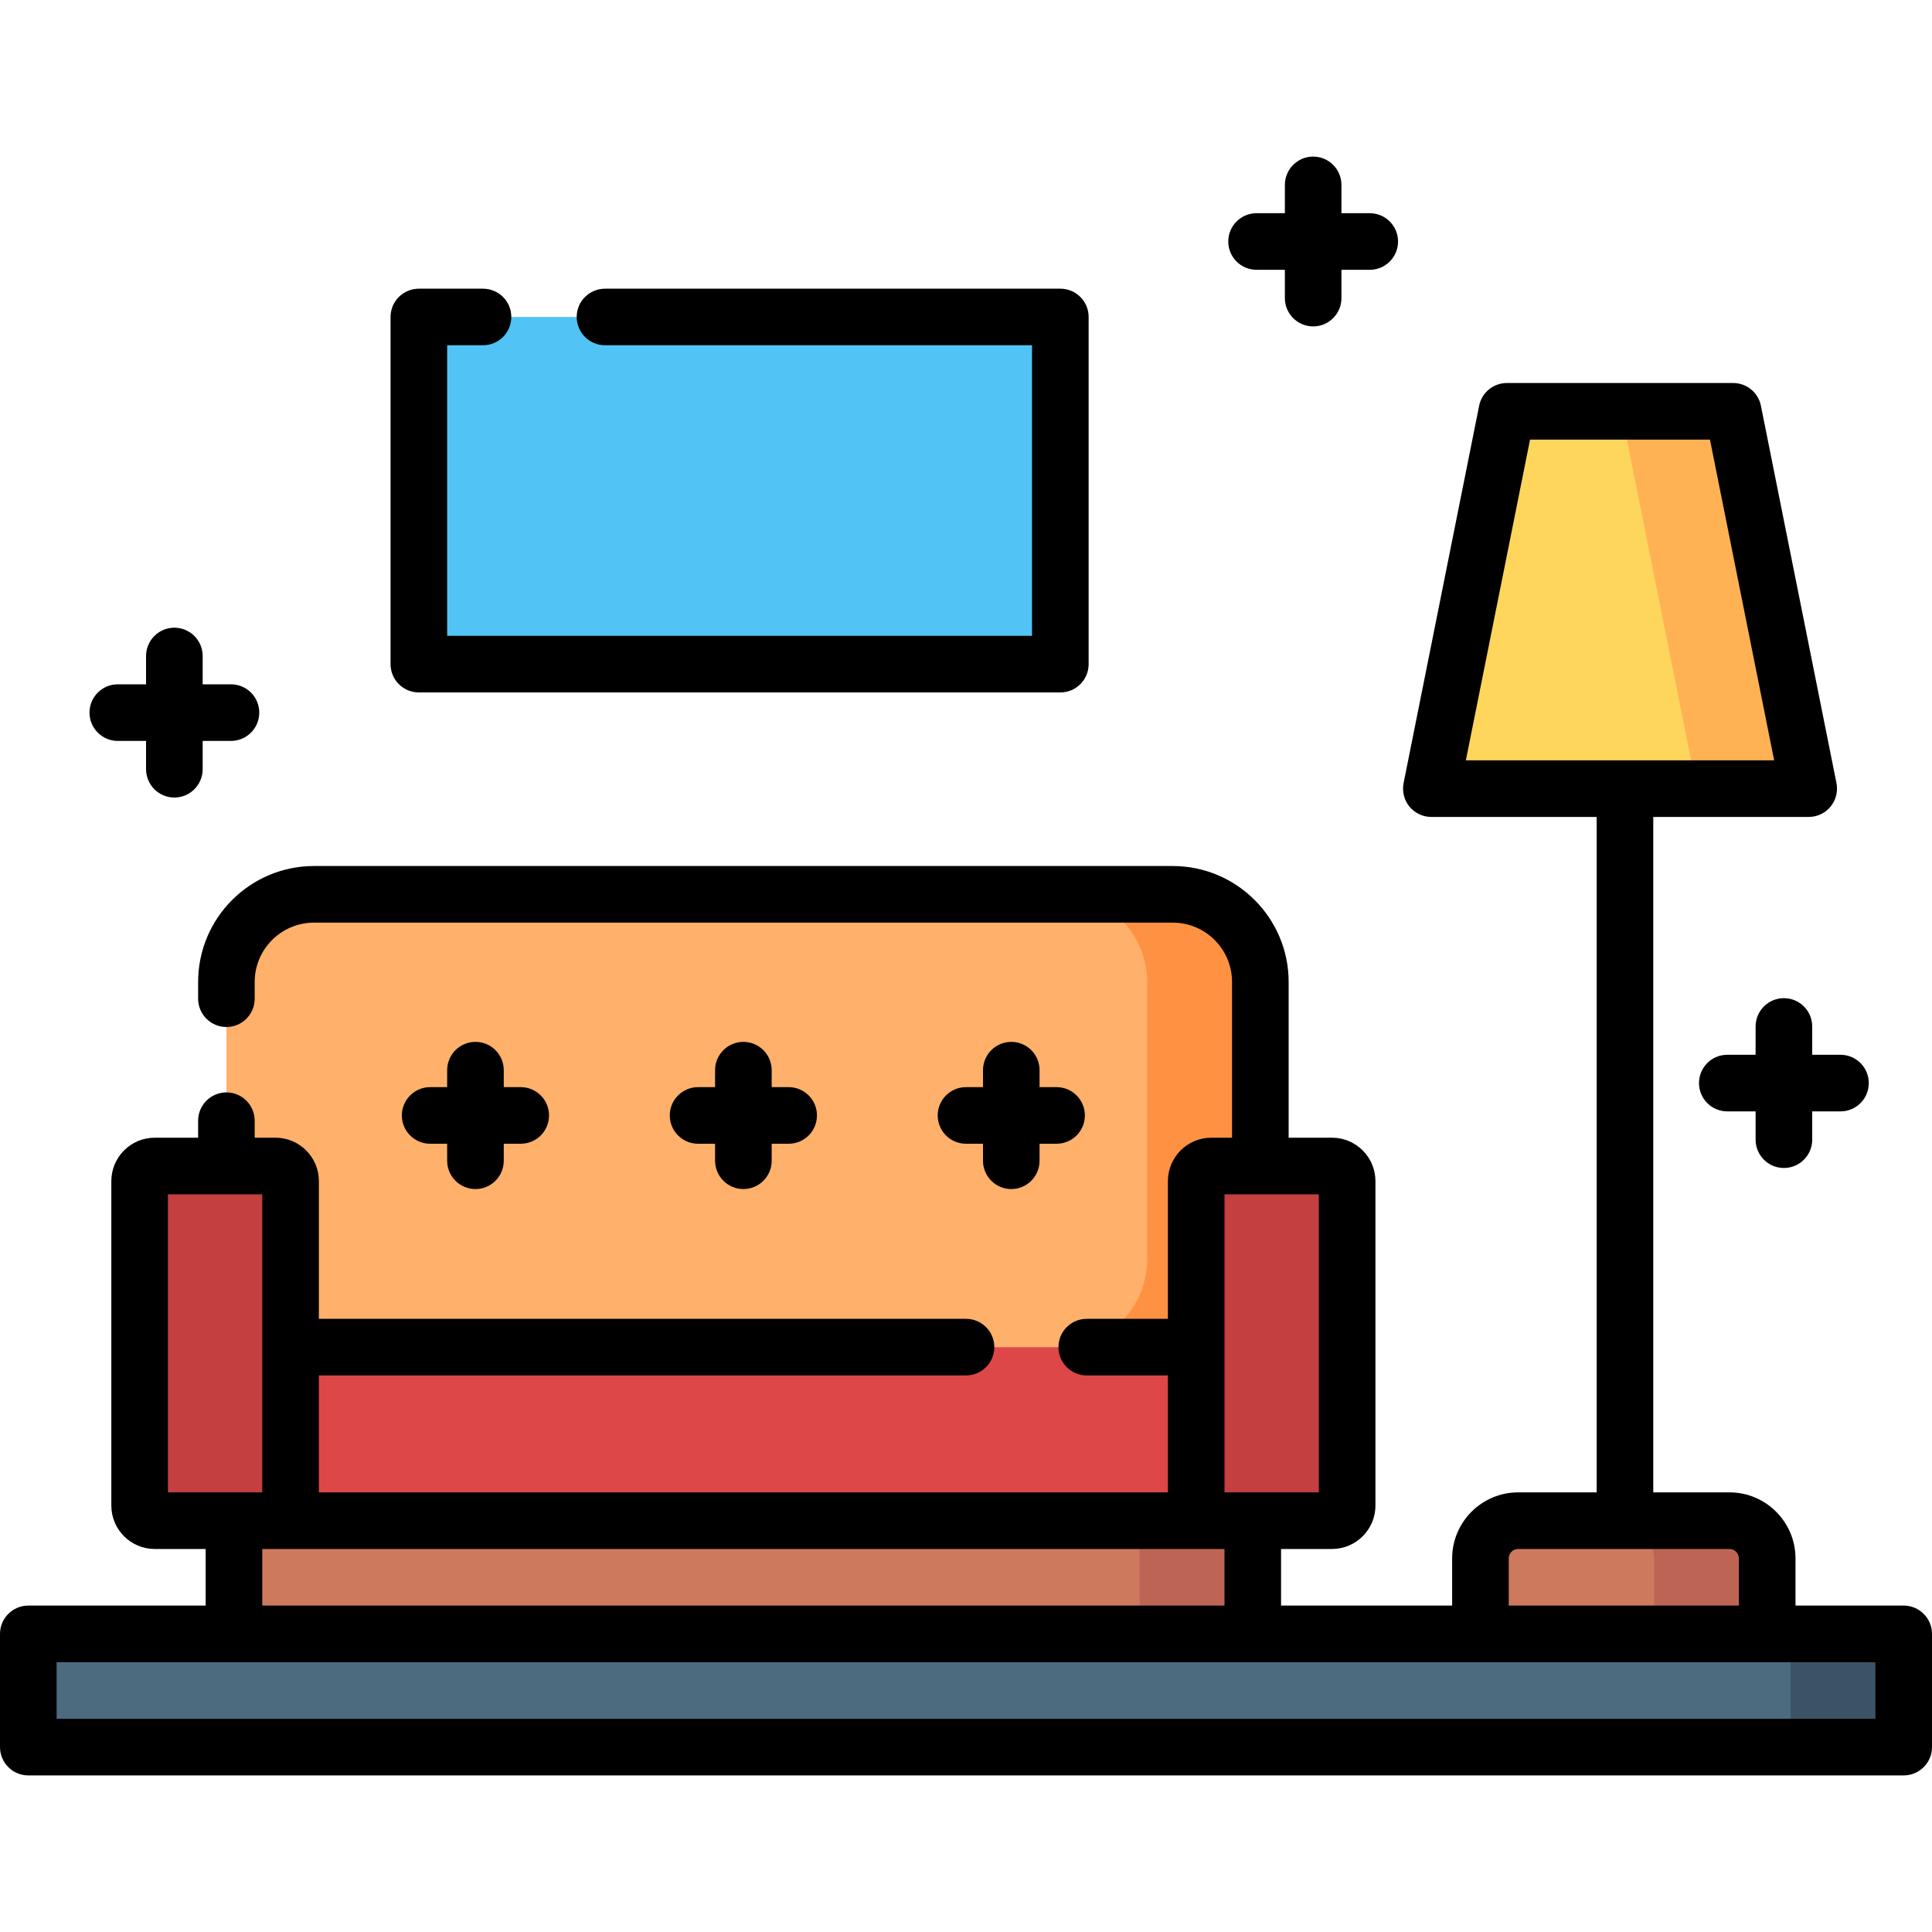 <svg width="40" height="40" viewBox="0 0 40 40" fill="none" xmlns="http://www.w3.org/2000/svg">
<path d="M21.953 6.562H8.672V13.75H21.953V6.562Z" fill="#51C4F5"/>
<path d="M39.414 33.828H0.586V36.172H39.414V33.828Z" fill="#4C6B7F"/>
<path d="M39.414 33.828H37.07V36.172H39.414V33.828Z" fill="#3B5366"/>
<path d="M24.28 27.891H6.501C5.5 27.891 4.688 27.078 4.688 26.077V20.329C4.688 19.328 5.5 18.516 6.501 18.516H24.28C25.282 18.516 26.094 19.328 26.094 20.329V26.077C26.094 27.078 25.282 27.891 24.28 27.891Z" fill="#FFB06A"/>
<path d="M24.28 18.516H21.936C22.938 18.516 23.75 19.328 23.75 20.329V26.077C23.75 27.078 22.938 27.891 21.936 27.891H24.28C25.282 27.891 26.094 27.078 26.094 26.077V20.329C26.094 19.328 25.282 18.516 24.28 18.516Z" fill="#FF9242"/>
<path d="M37.447 16.328H29.634L31.198 8.516H35.883L37.447 16.328Z" fill="#FFD65C"/>
<path d="M35.883 8.516H33.565L35.129 16.328H37.447L35.883 8.516Z" fill="#FFB254"/>
<path d="M36.588 33.828H30.651V32.266C30.651 31.834 31.001 31.484 31.432 31.484H35.807C36.239 31.484 36.588 31.834 36.588 32.266V33.828Z" fill="#CD795E"/>
<path d="M35.807 31.484H33.463C33.895 31.484 34.245 31.834 34.245 32.266V33.828H36.588V32.266C36.588 31.834 36.239 31.484 35.807 31.484Z" fill="#BE6454"/>
<path d="M24.766 27.891H6.016V31.484H24.766V27.891Z" fill="#DE4747"/>
<path d="M6.016 31.484H3.203C3.031 31.484 2.891 31.345 2.891 31.172V24.453C2.891 24.28 3.031 24.141 3.203 24.141H5.703C5.876 24.141 6.016 24.28 6.016 24.453V31.484Z" fill="#C43F3F"/>
<path d="M27.578 31.484H24.766V24.453C24.766 24.28 24.905 24.141 25.078 24.141H27.578C27.751 24.141 27.891 24.28 27.891 24.453V31.172C27.891 31.345 27.751 31.484 27.578 31.484Z" fill="#C43F3F"/>
<path d="M25.938 31.484H4.844V33.828H25.938V31.484Z" fill="#CD795E"/>
<path d="M25.938 31.484H23.594V33.828H25.938V31.484Z" fill="#BE6454"/>
<path d="M26.016 5.586H26.602V6.172C26.602 6.495 26.864 6.758 27.188 6.758C27.511 6.758 27.773 6.495 27.773 6.172V5.586H28.359C28.683 5.586 28.945 5.324 28.945 5C28.945 4.676 28.683 4.414 28.359 4.414H27.773V3.828C27.773 3.505 27.511 3.242 27.188 3.242C26.864 3.242 26.602 3.505 26.602 3.828V4.414H26.016C25.692 4.414 25.43 4.676 25.43 5C25.43 5.324 25.692 5.586 26.016 5.586Z" fill="black"/>
<path d="M37.52 21.252C37.52 20.928 37.257 20.666 36.934 20.666C36.61 20.666 36.348 20.928 36.348 21.252V21.838H35.762C35.438 21.838 35.176 22.1 35.176 22.424C35.176 22.748 35.438 23.01 35.762 23.01H36.348V23.596C36.348 23.919 36.61 24.182 36.934 24.182C37.257 24.182 37.52 23.919 37.52 23.596V23.01H38.105C38.429 23.01 38.691 22.748 38.691 22.424C38.691 22.1 38.429 21.838 38.105 21.838H37.52V21.252Z" fill="black"/>
<path d="M2.438 15.34H3.024V15.925C3.024 16.249 3.287 16.512 3.61 16.512C3.934 16.512 4.196 16.249 4.196 15.925V15.34H4.782C5.106 15.34 5.368 15.077 5.368 14.754C5.368 14.43 5.106 14.168 4.782 14.168H4.196V13.582C4.196 13.258 3.934 12.996 3.61 12.996C3.287 12.996 3.024 13.258 3.024 13.582V14.168H2.438C2.115 14.168 1.853 14.43 1.853 14.754C1.853 15.077 2.115 15.34 2.438 15.34Z" fill="black"/>
<path d="M9.844 21.571C9.52 21.571 9.258 21.833 9.258 22.157V22.508H8.906C8.583 22.508 8.32 22.77 8.32 23.094C8.32 23.418 8.583 23.68 8.906 23.68H9.258V24.032C9.258 24.355 9.52 24.618 9.844 24.618C10.167 24.618 10.43 24.355 10.43 24.032V23.68H10.781C11.105 23.68 11.367 23.418 11.367 23.094C11.367 22.77 11.105 22.508 10.781 22.508H10.43V22.157C10.43 21.833 10.167 21.571 9.844 21.571Z" fill="black"/>
<path d="M20.938 21.571C20.614 21.571 20.352 21.833 20.352 22.157V22.508H20C19.676 22.508 19.414 22.77 19.414 23.094C19.414 23.418 19.676 23.68 20 23.68H20.352V24.032C20.352 24.355 20.614 24.618 20.938 24.618C21.261 24.618 21.523 24.355 21.523 24.032V23.68H21.875C22.199 23.68 22.461 23.418 22.461 23.094C22.461 22.77 22.199 22.508 21.875 22.508H21.523V22.157C21.523 21.833 21.261 21.571 20.938 21.571Z" fill="black"/>
<path d="M15.391 21.571C15.067 21.571 14.805 21.833 14.805 22.157V22.508H14.453C14.13 22.508 13.867 22.77 13.867 23.094C13.867 23.418 14.13 23.68 14.453 23.68H14.805V24.032C14.805 24.355 15.067 24.618 15.391 24.618C15.714 24.618 15.977 24.355 15.977 24.032V23.68H16.328C16.652 23.68 16.914 23.418 16.914 23.094C16.914 22.77 16.652 22.508 16.328 22.508H15.977V22.157C15.977 21.833 15.714 21.571 15.391 21.571Z" fill="black"/>
<path d="M8.672 14.336H21.953C22.277 14.336 22.539 14.074 22.539 13.75V6.562C22.539 6.239 22.277 5.977 21.953 5.977H12.526C12.202 5.977 11.94 6.239 11.94 6.562C11.94 6.886 12.202 7.148 12.526 7.148H21.367V13.164H9.258V7.148H10C10.324 7.148 10.586 6.886 10.586 6.562C10.586 6.239 10.324 5.977 10 5.977H8.672C8.348 5.977 8.086 6.239 8.086 6.562V13.75C8.086 14.074 8.348 14.336 8.672 14.336Z" fill="black"/>
<path d="M39.414 33.242H37.174V32.266C37.174 31.512 36.561 30.898 35.807 30.898H34.229V16.914H37.447C37.623 16.914 37.789 16.835 37.9 16.7C38.011 16.564 38.056 16.385 38.022 16.213L36.458 8.401C36.403 8.127 36.163 7.93 35.883 7.93H31.198C30.919 7.93 30.678 8.127 30.624 8.401L29.06 16.213C29.026 16.385 29.07 16.564 29.181 16.7C29.293 16.835 29.459 16.914 29.634 16.914H33.057V30.898H31.432C30.678 30.898 30.065 31.512 30.065 32.266V33.242H26.523V32.07H27.578C28.073 32.07 28.477 31.667 28.477 31.172V24.453C28.477 23.958 28.073 23.555 27.578 23.555H26.68V20.33C26.68 19.006 25.603 17.93 24.28 17.93H6.502C5.178 17.93 4.102 19.006 4.102 20.33V20.677C4.102 21.001 4.364 21.263 4.688 21.263C5.011 21.263 5.273 21.001 5.273 20.677V20.33C5.273 19.652 5.824 19.102 6.502 19.102H24.28C24.957 19.102 25.508 19.652 25.508 20.33V23.555H25.078C24.583 23.555 24.18 23.958 24.18 24.453V27.305H22.5C22.176 27.305 21.914 27.567 21.914 27.891C21.914 28.214 22.176 28.477 22.5 28.477H24.18V30.898H6.602V28.477H20C20.324 28.477 20.586 28.214 20.586 27.891C20.586 27.567 20.324 27.305 20 27.305H6.602V24.453C6.602 23.958 6.199 23.555 5.703 23.555H5.273V23.203C5.273 22.88 5.011 22.617 4.688 22.617C4.364 22.617 4.102 22.88 4.102 23.203V23.555H3.203C2.708 23.555 2.305 23.958 2.305 24.453V31.172C2.305 31.667 2.708 32.07 3.203 32.07H4.258V33.242H0.586C0.262 33.242 0 33.505 0 33.828V36.172C0 36.495 0.262 36.758 0.586 36.758H39.414C39.738 36.758 40 36.495 40 36.172V33.828C40 33.505 39.738 33.242 39.414 33.242ZM31.678 9.102H35.403L36.732 15.742H30.349L31.678 9.102ZM31.237 32.266C31.237 32.158 31.324 32.07 31.432 32.07H35.807C35.915 32.07 36.002 32.158 36.002 32.266V33.242H31.237V32.266ZM25.352 27.891V24.727H27.305V30.898H25.938H25.352V27.891ZM3.477 24.727H5.43V27.891V30.898H4.844H3.477V24.727ZM5.43 32.07H6.016H24.766H25.352V33.242H5.43V32.07ZM38.828 35.586H1.172V34.414H4.844H25.938H30.651H36.588H38.828V35.586Z" fill="black"/>
</svg>
